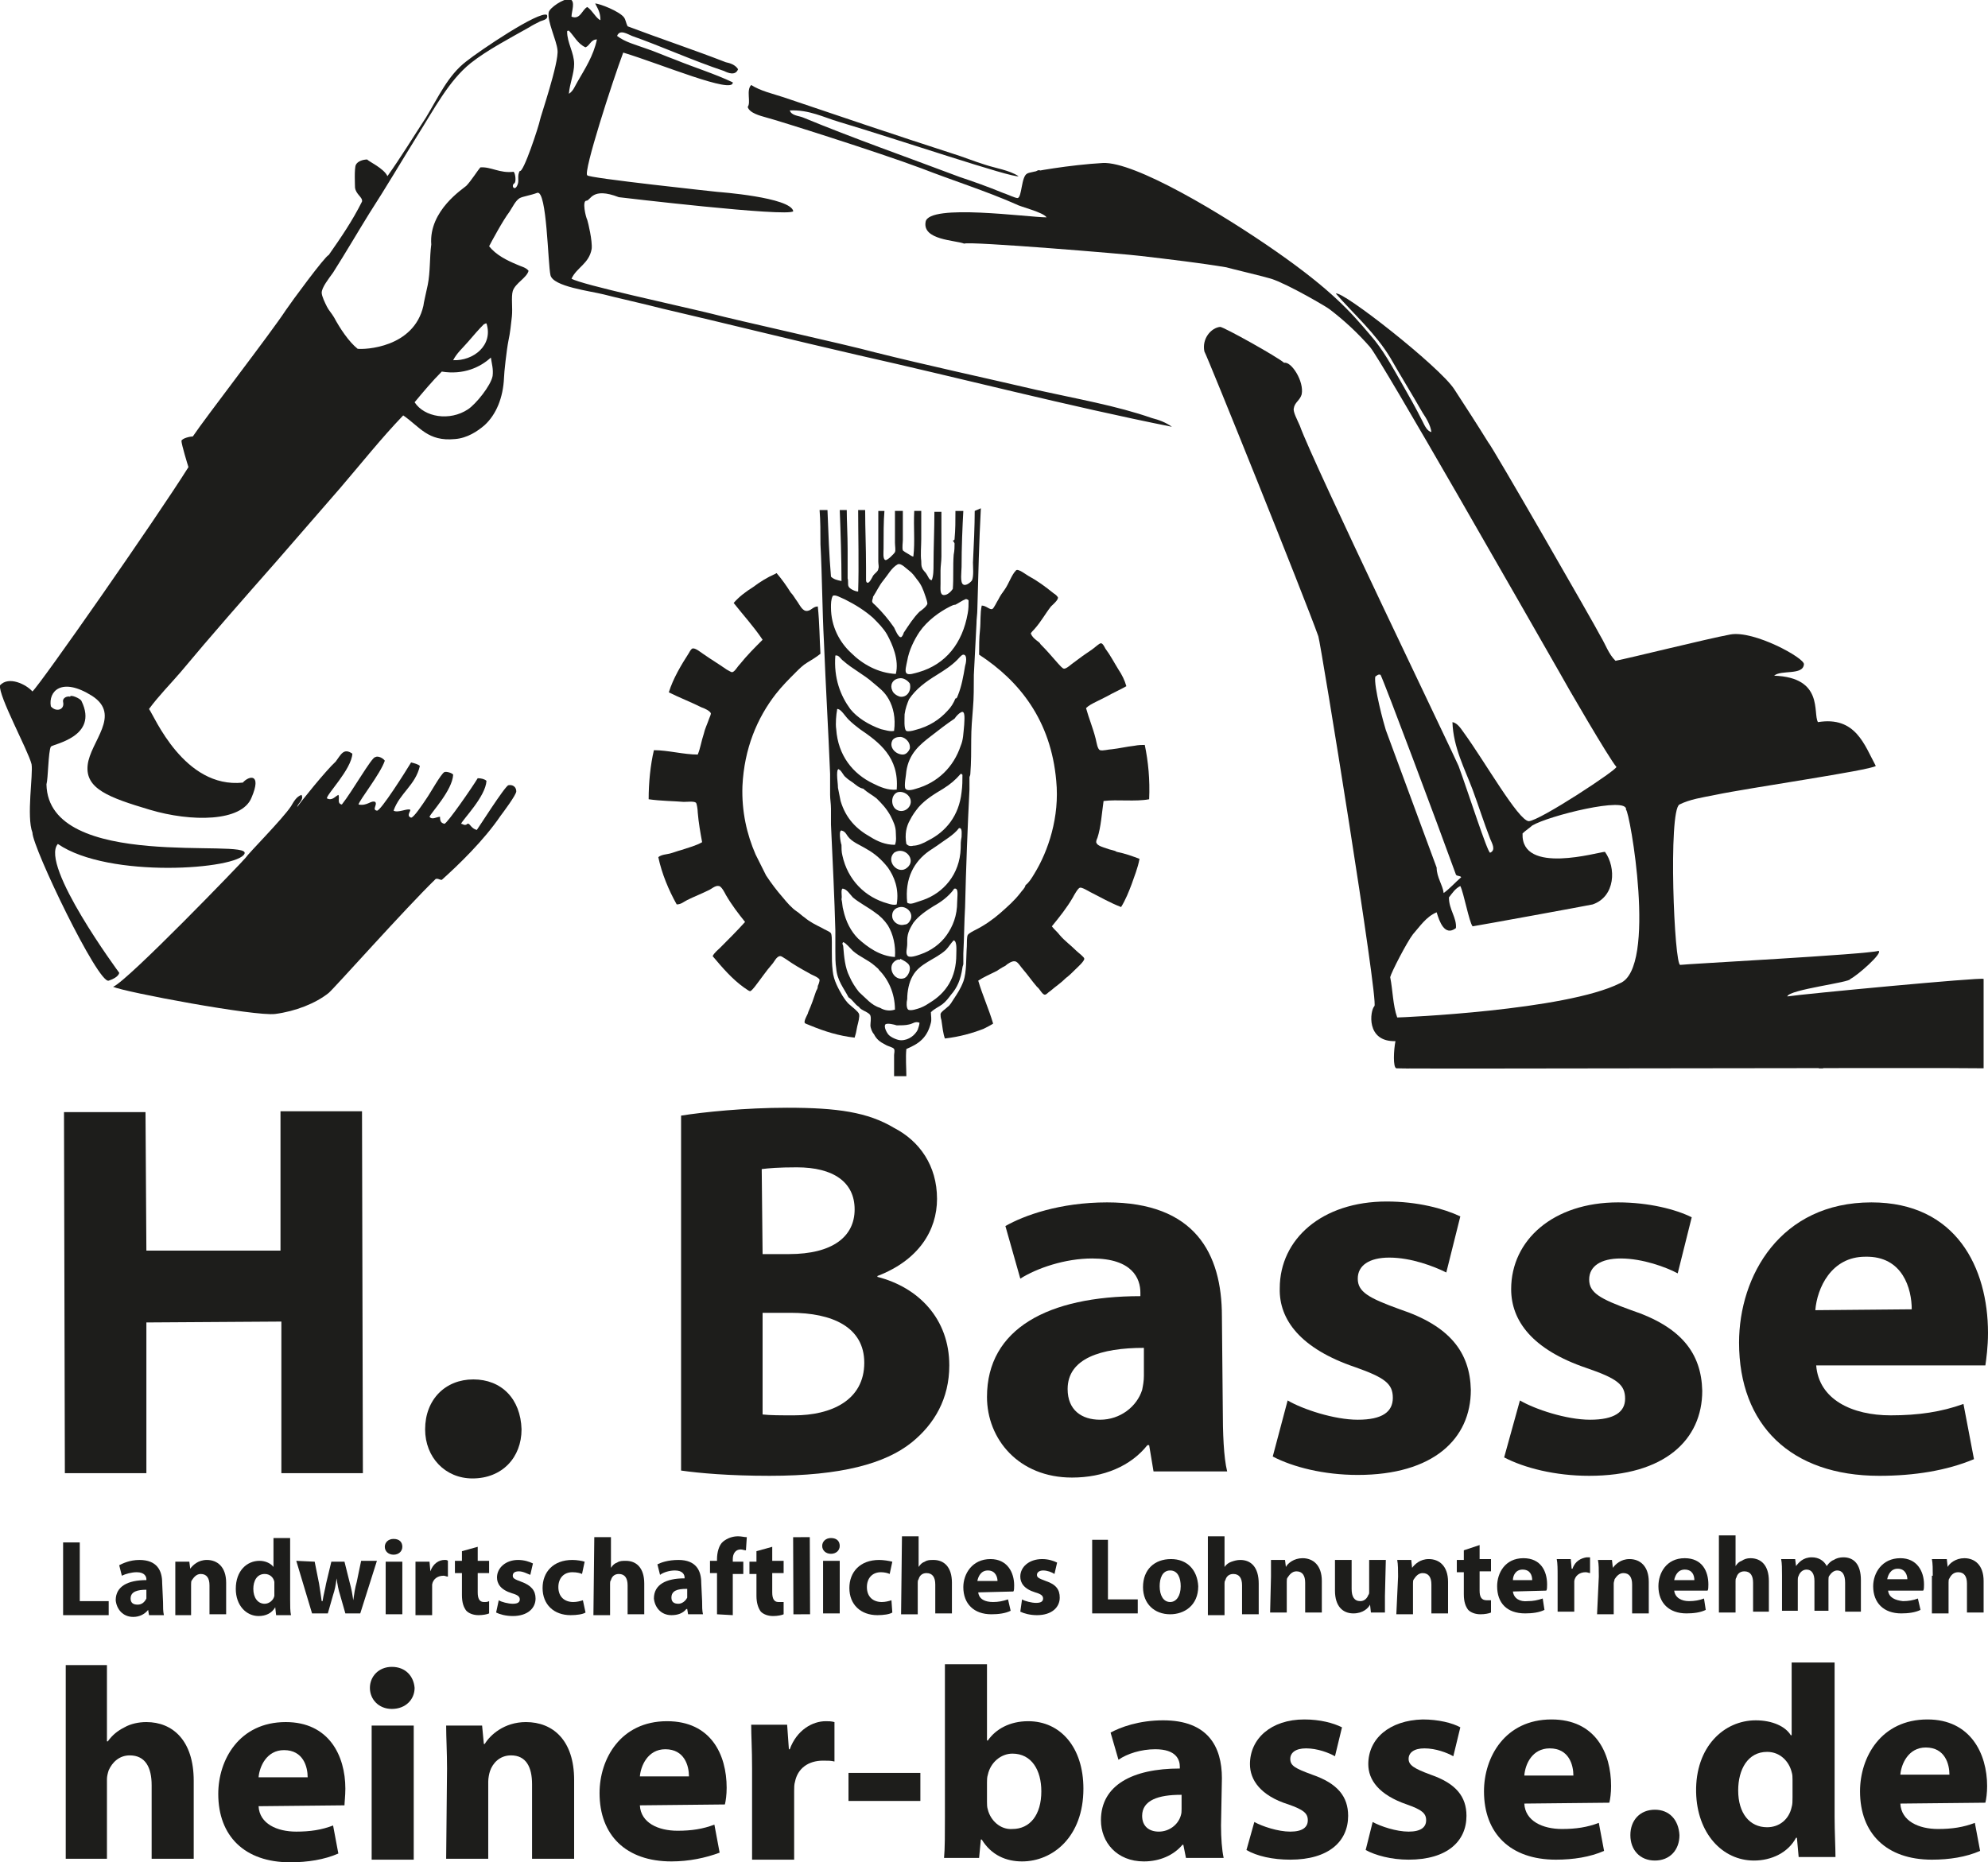 <?xml version="1.0" encoding="utf-8"?>
<!-- Generator: Adobe Illustrator 27.4.1, SVG Export Plug-In . SVG Version: 6.00 Build 0)  -->
<svg version="1.1" id="Ebene_1" xmlns="http://www.w3.org/2000/svg" xmlns:xlink="http://www.w3.org/1999/xlink" x="0px" y="0px"
	 viewBox="0 0 226.8 212.5" style="enable-background:new 0 0 226.8 212.5;" xml:space="preserve">
<style type="text/css">
	.st0{fill-rule:evenodd;clip-rule:evenodd;fill:#1D1D1B;}
	.st1{fill:#1D1D1B;}
</style>
<g>
	<path class="st0" d="M66.2,2.2c0,0.1,0.1,0.2,0.3,0.2C66.5,2.2,66.4,2.2,66.2,2.2"/>
	<path class="st0" d="M118.1,19.9c0.3,0,0.6,0,0.6-0.4C118.5,19.3,118.1,19.5,118.1,19.9"/>
	<rect x="129.4" y="20" class="st0" width="0.2" height="0.2"/>
	<path class="st0" d="M66.2,21.2c0.8,0.2,2.2,0.1,2.8,0.1c-0.2-0.1-0.6-0.2-1-0.3C67.3,20.9,66.4,20.7,66.2,21.2"/>
	<path class="st0" d="M60.1,21c-0.2,0-0.5,0-0.5,0.3C59.9,21.3,60.1,21.3,60.1,21"/>
	<path class="st0" d="M43.2,21.8c-1.1,0.1-1.9,0.7-1.2,1.8C42.6,23.2,42.9,22.5,43.2,21.8"/>
	<path class="st0" d="M73.2,21.9c0.1,0.2,0.3,0.4,0.4,0.6c0.3,0.1,0.2-0.1,0.4-0.1C73.7,22.2,73.6,21.9,73.2,21.9"/>
	<path class="st0" d="M121.7,24.3c-0.3,0-0.4,0.2-0.5,0.3c-0.1,0.4,0.2,0.5,0.6,0.5C122,24.8,121.8,24.7,121.7,24.3"/>
	<path class="st0" d="M133.5,24.8c0.3,0.5,0.9,0.6,1.4,0.9c0.5,0.3,1,0.9,1.6,0.6C135.7,25.6,134.7,25.1,133.5,24.8"/>
	<path class="st0" d="M113.7,26.2c0.7,0.6,1.6,0.2,2.5,0.3c0.3,0,0.7,0.2,1,0.3c1.1,0.2,2.4,0.2,3.6,0.3c1.7,0.2,3.1,0.4,5,0.4
		c-3.4-0.8-6.8-1.7-11-1.7c-0.4-0.1,0.1,0.2-0.2,0.3C114.4,26.1,113.9,26,113.7,26.2"/>
	<path class="st0" d="M138.5,26.7c-0.1-0.2-0.2,0-0.3,0C138.3,26.9,138.4,26.7,138.5,26.7"/>
	<path class="st0" d="M54.1,31.1c0.7-0.2,0.9-0.8,1.2-1.4C54.6,29.5,54.2,30.3,54.1,31.1"/>
	<path class="st0" d="M49.2,36.2C49,36.3,49,36.6,49,37C49.2,36.9,49.3,36.6,49.2,36.2"/>
	<path class="st0" d="M35.1,42c-0.3,0.1-0.4,0.4-0.5,0.7C35,42.7,35.1,42.5,35.1,42"/>
	<path class="st0" d="M33.8,44.1c-0.3,0-0.3,0.2-0.3,0.5C33.7,44.5,33.8,44.4,33.8,44.1"/>
	<path class="st0" d="M143.8,45.3c-0.2,0-0.2,0.1-0.2,0.2c0.7,1.9,1.3,3.9,2,5.9c0.2,0.7,0.3,1.4,0.5,2.1c0.2,0.8,0.7,1.6,1,2.4
		c0.1,0.4,0.3,0.8,0.5,1.2c0.1,0.3,0.2,1,0.6,1c0.1-1.1-0.5-2.2-0.8-3.3c-0.4-1-0.8-2.1-1.1-3.1C145.4,49.5,144.7,47.3,143.8,45.3"
		/>
	<path class="st0" d="M55.3,46.1c-1.4,1.1-2.6,2.4-5.2,2.3c0.3,0.4,0.9,0.4,1.3,0.4C53.1,48.8,54.8,47.4,55.3,46.1"/>
	<path class="st0" d="M163.9,48.2c-0.2,0.1-0.1,0.7,0,0.8c0.3-0.1,0.5-0.2,0.7-0.4C164.5,48.3,164,48.5,163.9,48.2"/>
	<path class="st0" d="M164.4,51.5c0.1,0.6,0.4,1.2,0.8,1.9c0.9,1.7,2,3.5,3,5.3c1.3,2.4,2.6,4.8,3.9,7.2c2,3.5,4.1,7,6,10.6
		c0.3,0.6,0.7,1.1,1,1.8c0.3,0.5,0.4,1.3,1.1,1.6c-0.3-1.4-1.2-2.5-1.9-3.7c-1.3-2.3-2.7-4.7-3.9-7.1c-0.6-1.2-1.4-2.3-2-3.5
		C170,60.6,167.2,56.1,164.4,51.5"/>
	<path class="st0" d="M170,52.1c-0.1,0-0.2,0.1-0.3,0.1c0.4,1.1,1,2.2,1.5,3.2c3.4,6.4,7.1,12.8,10.8,19.1c0.2,0.4,0.4,1.3,1.2,1
		c0-1-0.8-1.8-1.3-2.7c-0.5-0.8-0.8-1.9-1.4-2.7c-0.2-0.3-0.6-0.5-0.8-0.8c-0.3-0.5-0.3-1-0.6-1.6c-0.1-0.3-0.5-0.6-0.7-0.9
		C175.7,62,172.7,56.9,170,52.1"/>
	<path class="st0" d="M24.6,62.1c-0.1,0.1-0.2,0.2-0.1,0.4C24.6,62.4,24.6,62.2,24.6,62.1"/>
	<path class="st0" d="M174.7,68.1c-0.2,0-0.1,0.4,0.1,0.3L174.7,68.1C174.7,68.2,174.7,68.1,174.7,68.1"/>
	<path class="st0" d="M18.2,69.1c0.1,0.3,0.1,0.7,0.6,0.6C19,69.4,18.6,69.1,18.2,69.1"/>
	<path class="st0" d="M19.4,70.9c-0.2,0-0.2,0.2-0.4,0.3C19.1,71.4,19.4,71.1,19.4,70.9"/>
	<path class="st0" d="M1.3,78.2c-0.6,0-0.9,0.9-0.5,1.3C1.4,79.6,1.5,78.8,1.3,78.2"/>
	<path class="st0" d="M181.2,79c-0.2,0.1,0,0.6-0.1,0.8c0.3,0,0.4-0.2,0.6-0.4C181.6,79.2,181.3,79.2,181.2,79"/>
	<path class="st0" d="M14.4,82.7c-0.2,0-0.2,0.1-0.3,0.1c0.1,0.9-0.5,0.9-0.6,1.6C14.6,84.7,14.8,83.3,14.4,82.7"/>
	<path class="st0" d="M33.9,92.1c0.1-0.5,0.8-0.8,0.5-1.4c-0.6,0.2-0.9,0.8-1.2,1.3c-1,1.5-4.8,5.3-5.2,5.9
		c-0.3,0.4-13.5,14.1-15.1,14.7c1.3,0.6,16.2,3.4,18.5,3.1c2.3-0.3,4.6-1.2,6.1-2.4c0.7-0.6,8.7-9.6,12.2-13
		c0.3-0.1,0.4,0.1,0.7,0.1c1.9-1.7,4.8-4.5,6.7-7.3c0.3-0.4,1.8-2.4,1.8-2.8c0-0.5-0.4-0.8-0.9-0.7c-0.4,0.1-3.5,5-3.6,5.1
		c-0.8-0.2-0.8-1-1.2-0.6c-0.3,0.1-0.4-0.1-0.6-0.1c0.2-0.5,2.8-3.1,2.9-4.9c-0.2-0.2-0.6-0.3-1-0.3c-0.6,1-3.5,5.2-3.8,5.2
		c-0.4-0.1-0.5-0.3-0.5-0.8c-0.4,0-0.9,0.4-1.2,0c0.2-0.5,2.6-3,2.7-4.8c-0.1-0.2-0.8-0.4-1-0.3c-0.4,0.2-1.6,2.4-2.1,3.1
		c-0.4,0.6-1.4,2.1-1.7,2.1c-0.6-0.2,0-0.8-0.1-0.9c-0.3-0.2-1.4,0.4-1.9,0.1c0.7-2,2.5-2.9,3-5.1c-0.2-0.2-0.6-0.3-1-0.4
		c-0.6,1-3.5,5.6-3.9,5.5c-0.6-0.1,0.1-0.7-0.2-1c-0.5-0.2-0.9,0.5-1.9,0.3c0.1-0.5,2.5-3.5,3-5c-0.2-0.3-0.8-0.6-1.1-0.4
		c-0.4,0-2.6,3.9-3.8,5.4c-0.6-0.1-0.2-0.8-0.4-1.1c-0.4,0.2-0.7,0.7-1.3,0.4c-0.1-0.4,2.8-3.3,2.9-5.1c-1-0.7-1.3,0.1-1.9,0.9
		C37.2,87.9,34.3,91.5,33.9,92.1"/>
	<path class="st0" d="M188.7,85.9c-0.3-0.2-0.8,0.2-1.1,0.4C188,86.5,188.5,86.1,188.7,85.9"/>
	<path class="st0" d="M4.1,86.9c0,0.5,0.5,0.7,0.9,0.8c0.1-0.3,0.4-0.7,0.2-0.9C5,86.6,4.3,86.7,4.1,86.9"/>
	<path class="st0" d="M191.8,89.2C191.5,89.5,192.1,89.5,191.8,89.2"/>
	<path class="st0" d="M186.6,91.1c-0.2,0.1-0.3,0.2-0.6,0.2c0,0.2,0,0.5,0.2,0.6C186.5,91.8,186.6,91.5,186.6,91.1"/>
	<path class="st0" d="M190.2,91.7c-0.7-0.2-1.7,0.1-2.3,0.3C188.5,92.9,189.8,92.2,190.2,91.7"/>
	<path class="st0" d="M168.2,98.7c-0.5,0.2-0.9,0.5-1.1,1C167.5,99.5,168,99.2,168.2,98.7"/>
	<path class="st0" d="M179.3,102.3c-0.1,0.3,0.2,0.3,0.5,0.3C179.6,102.4,179.6,102.3,179.3,102.3"/>
	<path class="st0" d="M212.9,109.4c0-0.2-0.3,0-0.4,0C212.6,109.6,212.9,109.4,212.9,109.4"/>
	<path class="st0" d="M158.2,113.7c-0.8,0.5-0.6,2.4-0.3,3.3c0.3-0.3,0.1-0.7,0.1-1.1C158.1,115.1,158.4,114.5,158.2,113.7"/>
	<path class="st0" d="M191.5,114.9c-0.3,0-0.5,0-0.5,0.4C191.3,115.3,191.6,115.2,191.5,114.9"/>
	<path class="st0" d="M175.9,117c-0.8-0.2-1.6-0.4-2.3-0.7c-3,0.3-4.7,1.7-7.7,1.9c-0.4,0.2-0.7,0.5-1,0.8c0.1,0.4-0.2,0.5-0.1,0.8
		c-0.2,0.4-0.9,0.3-0.9,0.9c1.3,0.1,2.7,0.4,4.1,0.3c0.5-0.1,0.9-0.2,1.6-0.3c1.3-0.2,2.7-0.6,4-0.8c0.4-0.1,0.9,0,1.3-0.1
		c0.4-0.1,0.7-0.4,1.1-0.5c1-0.2,1.8-0.2,2.5-0.5c0.5-0.2,1.2-0.3,1.5-0.8c0.2,0.1,0.5,0.2,0.8,0.2c0.5-0.3,1.1-0.5,1.8-0.5
		c0.3-0.3,0.8-0.5,1.2-0.8c0.7,0.2,0.8-0.1,1.6,0.1c0.7-0.7,2.3-0.3,3.2-0.6c0-0.2,0-0.6,0.2-0.9c-1.3-1.4-3.9-0.4-5.6-0.2
		c-1.5,0.1-2.9,0.3-3.9,0.7C177.8,115.8,176.7,116.5,175.9,117"/>
	<path class="st0" d="M211.9,121.8l0.5,0c0.1-0.2,0.3-0.3,0.1-0.5c-0.4-0.1-0.4,0.3-0.6,0.4V121.8z"/>
	<path class="st0" d="M160.4,121.9l0.4,0c-0.1-0.2-0.1-0.5-0.4-0.5L160.4,121.9z"/>
	<path class="st0" d="M209.9,121.8h0.2v-0.3c-0.1,0-0.1,0.1-0.2,0.1V121.8z"/>
	<path class="st0" d="M207.5,121.9h0.5c0-0.2-0.4-0.2-0.5-0.1V121.9z"/>
	<path class="st0" d="M40.5,26.1c-0.4,0.5-0.7,1.2-1.1,1.7C39.7,27.6,40.2,26.6,40.5,26.1"/>
	<path class="st0" d="M39.3,28c-0.2-0.2-0.4,0.4-0.6,0.7C39,28.8,39.1,28.2,39.3,28"/>
	<path class="st0" d="M158.7,39.3c-0.1,0.3,0.4,0.9,0.6,1.2C159.5,40.1,158.8,39.7,158.7,39.3"/>
	<path class="st0" d="M46.1,40.6c-0.9,0.2-2,1-3.2,1.1C43.6,43.2,45.5,41.2,46.1,40.6"/>
	<path class="st0" d="M33.7,45.9c-0.1-0.4-0.4,0.2-0.6,0.4c-1.2,1.6-2.4,3.8-3.4,5.5c0.8-0.6,1.4-1.7,2.1-2.7
		C32.5,48.1,33.4,47.1,33.7,45.9"/>
	<path class="st0" d="M159.3,121.9c-0.4-0.1-0.3-2.1-0.1-3.1c-3.4,0.1-2.9-3.5-2.4-4c0.5-0.5-6.1-41.3-6.4-42.2
		c-1.6-4.5-12.6-31.8-13-32.5c-0.3-1.5,0.8-2.7,1.8-2.8c0.4,0,6.5,3.4,7.3,4.1c0.8-0.2,2.3,2.1,2,3.6c-0.2,0.7-0.8,0.9-0.9,1.6
		c-0.1,0.4,0.4,1.3,0.7,2c1.4,4,17.7,37.8,18.1,38.8c1.1,3,3.3,9.9,3.6,9.9c0.7-0.3,0.2-1.1,0-1.6c-0.7-1.8-1.3-3.7-2-5.6
		c-0.9-2.4-2.2-4.8-2.3-7.7c0.6,0.1,1,0.8,1.3,1.2c2.4,3.3,6.2,10,7.4,10.1c1.2,0,10.3-6,10-6.2c-0.8-0.9-5.8-9.5-6.5-10.8
		c-3.5-6.1-20.3-35.6-21.6-37.1c-1.4-1.6-2.9-3-4.6-4.3c-0.2-0.2-4.8-2.9-6.7-3.5c-0.6-0.2-4.8-1.2-5.1-1.3c-3-0.5-6.4-0.9-9.8-1.3
		c-1.5-0.2-19.6-1.7-20.1-1.4c-1-0.4-4.8-0.4-4.4-2.5c0.4-2.1,11.7-0.5,13.8-0.5c-0.4-0.6-3-1.2-3.5-1.5c-3.4-1.5-7.2-2.7-10.8-4.1
		c-4.8-1.8-16.5-5.5-17.7-5.8c-0.7-0.2-1.9-0.5-2.1-1.2c0.4-0.5-0.2-1.9,0.4-2.5c1.1,0.7,2.5,1,3.7,1.4c6.2,2.1,12.7,4.3,19.2,6.4
		c1.3,0.4,2.5,0.9,3.8,1.3c1.2,0.4,2.7,0.6,3.8,1.3c-0.5,0.3-14.1-4.3-20.5-6.2c-1.7-0.5-3.4-1.4-5.6-1.3c0.2,0.6,1,0.6,1.5,0.8
		c5.8,2.4,11.8,4.5,17.9,6.8c1.5,0.5,3.2,1.1,4.9,1.8c0.6,0.2,1.4,0.6,1.7,0.6c0.5-0.1,0.4-2.5,1.1-2.8c0.2-0.2,5-1,8.6-1.2
		c3.6-0.2,13.5,5.7,19.8,10.1s8.5,6.9,10.7,9.5c1.5,1.7,2.5,3.6,3.6,5.5c0.8,1.4,1.6,2.8,2.4,4.4c0.2,0.4,0.5,1.1,1,1.2
		c-0.1-0.8-0.6-1.6-1-2.2c-1.2-2.1-2.5-4.2-3.7-6.3c-1.7-2.8-4.1-4.9-6.2-7.3c0.7-0.4,11.8,8.3,13.5,10.9c1.3,2,2.6,4,3.9,6.1
		c0.3,0.2,12.2,20.9,12.8,22.1c0.6,1,0.9,2,1.7,2.8c1.6-0.3,10.4-2.5,13.1-3c2.7-0.5,8.5,2.7,8.4,3.4c-0.1,1.3-2.6,0.6-3.4,1.3
		c5.7,0.2,4.4,4.3,5,5.3c4.3-0.7,5.3,2.6,6.6,5c-0.6,0.5-14.5,2.5-18.3,3.3c-1.5,0.3-2.9,0.5-4.1,1.1c-1.3,0.7-0.6,18.5,0.1,18.3
		c0.6-0.1,21.4-1.2,22.6-1.6c0.6,0.2-2.5,2.9-3.2,3.2c0.1,0.4-7,1.2-7.2,2c2-0.3,22.1-2.2,22.4-2l0,10.2
		C221.7,121.8,159.7,122,159.3,121.9 M163.9,99c0,1.1,0.7,2,0.8,2.9c0.7-0.5,1.3-1.2,2-1.8c-0.1-0.2-0.5-0.1-0.6-0.3
		C164,94,158,78,157.5,77c-0.3-0.1-0.4,0.1-0.6,0.2c-0.2,1.1,1,5.5,1.2,6.1 M174.8,94.2c-0.2,0.2-0.8,0.6-1.1,0.9
		c-0.2,4.8,8.7,2.1,9.4,2.1c1.3,1.8,1.2,5.1-1.4,6c-0.4,0.1-13,2.4-13.7,2.5c-0.4-0.5-1-3.8-1.4-4.6c-0.6,0.3-0.9,0.8-1.3,1.3
		c0,1.4,0.9,2.3,0.8,3.5c-1.3,1-1.9-0.8-2.2-1.8c-1.2,0.5-1.9,1.6-2.7,2.5c-0.7,0.9-2.5,4.4-2.6,4.9c0.3,1.5,0.3,3.2,0.8,4.6
		c0.5,0,19.2-0.8,25.4-3.9c4.3-1.7,1.1-19.8,0.7-19.8C185.8,90.8,176.6,93.1,174.8,94.2"/>
	<path class="st0" d="M3.7,95c0,1.7,7.5,17.3,8.7,16.9c1.2-0.4,1.2-0.9,1.2-0.9s-9.1-12.3-7-14.7c5.8,4,20.6,2.9,21.3,1.1
		c0.7-1.8-22.4,2.1-22.6-7.9c0.2-0.7,0.2-3.7,0.5-4.3c0.2-0.3,5.5-1.1,3.5-5.2c-0.1-0.3-1.3-0.8-1.3-0.5c-0.3-0.1-0.9,0.1-0.8,0.6
		c0.2,0.9-0.8,1.2-1.4,0.5c-0.3-1.7,1.2-3.4,4.7-1.2c3.4,2.2-0.2,5.2-0.5,7.9c-0.3,2.7,2.4,3.7,7.1,5.1c4.7,1.4,10.5,1.4,11.6-1.4
		c1.2-2.8-0.3-2.5-1-1.7c-6.7,0.7-10.1-7.6-10.7-8.4c1.1-1.5,2.4-2.8,3.6-4.2c3.5-4.2,7.2-8.4,10.9-12.6c1.2-1.4,6.1-7,7.3-8.4
		c2.4-2.8,4.7-5.7,7.2-8.3c1.9,1.3,2.8,3,5.9,2.7c1.4-0.1,2.6-0.9,3.4-1.6c1.3-1.2,2.1-3.1,2.2-5.4c0-0.5,0.3-3.2,0.5-4.2
		c0.2-0.9,0.3-1.9,0.4-2.8c0.1-1-0.1-2.2,0.1-2.9c0.3-0.9,1.6-1.5,1.8-2.3c-0.3-0.4-0.9-0.5-1.3-0.7c-1.2-0.5-2.4-1.1-3.2-2.1
		c0.2-0.4,1.6-3,2.3-3.9c0.4-0.6,0.7-1.3,1.2-1.6c0.4-0.2,1.2-0.3,2-0.6c1.1-0.3,1.2,8.1,1.5,9.4c0.3,1.3,4.5,1.8,6.1,2.2
		c0.7,0.2,5.1,1.2,6.6,1.6c7.3,1.7,14.9,3.6,22.3,5.3c12,2.7,23.9,5.8,35.9,8.2c-0.7-0.5-1.5-0.8-2.3-1c-4-1.4-8.6-2.2-13.1-3.2
		c-6-1.4-12.5-2.8-18.5-4.3c-3.3-0.9-16-3.7-18.6-4.4c-4.1-1-14.8-3.3-16-4c0.6-1.3,2-1.7,2.3-3.4c0.1-0.9-0.4-3-0.5-3.3
		c-0.2-0.4-0.6-2.2-0.1-2.2c0.5,0,0.6-1.6,3.7-0.4c0,0,19.3,2.3,19.9,1.6c-0.3-1.6-8.6-2.2-8.6-2.2S66.9,20.3,67,20
		C66.5,19.7,69.9,9.2,71.1,6c4.3,1.3,12.6,4.8,12.5,3.4c-2.1-1-4.4-1.7-6.6-2.6c-1.1-0.4-2.2-0.9-3.4-1.3c-1.1-0.4-2.3-0.7-3.2-1.4
		c0.3-0.8,1.2-0.2,1.7,0c3.4,1.2,6.9,2.8,10.5,4c0.4,0.2,1.3,0.6,1.6-0.2c-0.3-0.5-0.9-0.7-1.4-0.8C79.2,5.7,75.3,4.4,71.6,3
		c-0.2-0.4-0.2-0.7-0.4-1c-0.5-0.7-2.8-1.6-3.3-1.6c0.3,0.6,0.6,1,0.6,1.9c-0.5-0.2-0.9-1.1-1.5-1.5c-0.6,0.3-0.8,1.5-1.8,1.1
		c0-0.6,0.5-1.8-0.2-2c-0.7-0.1-2.3,1-2.4,1.5c-0.2,1,0.9,3.2,1,4.3c0.2,1.4-2,7.8-2,8c-0.1,0.6-1.9,6.1-2.3,5.8
		c-0.3,0.5-0.1,1-0.2,1.4c-0.3,1.1-0.9,0.3-0.4,0c0.2-0.2,0.1-1.1-0.1-1.3c-1.6,0.2-2.6-0.6-3.8-0.5c-0.2,0.2-1.1,1.6-1.6,2.1
		c-0.3,0.3-4.3,2.8-4,6.7c-0.2,1.5-0.1,3.1-0.4,4.6c-0.1,0.5-0.5,2.2-0.5,2.4c-1.1,4.8-6.7,5-7.5,4.9c-1-0.8-2-2.3-2.7-3.6
		c-0.3-0.5-0.6-0.8-0.8-1.2c-0.2-0.4-0.6-1.2-0.6-1.6c0-0.6,0.8-1.6,1.3-2.3c1.4-2.2,2.8-4.6,4.1-6.7c2-3.1,3.7-6,5.5-8.9
		c1.9-3,3.6-6.3,6.1-8.3c1.9-1.5,4.4-2.8,6.7-4.1c0.3-0.2,0.7-0.4,1.1-0.6c0.3-0.2,1.1-0.2,0.9-0.8c-0.9-0.5-7.7,4.1-9.2,5.3
		c-2.1,1.6-3.2,4.1-4.6,6.4c-1.5,2.3-2.9,4.6-4.4,6.7c-0.4-0.9-2.2-1.7-2.3-1.9c-0.5,0-1.1,0.2-1.3,0.6c-0.2,0.4-0.1,2.4-0.1,2.6
		c0.1,0.8,0.9,1.1,0.8,1.6c-1.1,2.2-2.4,4.1-3.8,6.1c-0.4,0.1-4.3,5.4-4.9,6.3C30.9,38,23.4,47.7,22,49.8c-0.3,0-1.2,0.2-1.3,0.5
		c0,0.4,0.7,2.7,0.8,3C17.8,59.2,4.6,78.1,3.7,78.9C3,78.1,1,77.1,0,78.2c-0.2,1.2,3.2,7.4,3.6,9C3.8,88.3,3,93.2,3.7,95 M65.5,7.3
		c0-1.3-0.8-2.4-0.8-3.7c0-0.1,0.1-0.1,0.2-0.1c0.6,0.6,1,1.5,1.9,1.9c0.5-0.2,0.6-0.9,1.3-0.9c-0.4,1.9-1.4,3.4-2.2,4.8
		c-0.3,0.5-0.5,1.1-1,1.4C65,9.5,65.5,8.4,65.5,7.3 M51.7,41.1c0.4-0.8,1.1-1.4,1.7-2.1c0.6-0.7,1.2-1.4,1.8-2
		c0.1,0,0.1-0.1,0.3-0.1C56.3,39.4,54,41.2,51.7,41.1 M47.3,45.9c1-1.2,2-2.4,3.1-3.5c2.5,0.4,4.4-0.5,5.6-1.6
		c0.1,0.7,0.3,1.3,0.2,2.1c-0.2,1.1-1.9,3.2-2.8,3.8C51.3,48.1,48.4,47.6,47.3,45.9"/>
	<path class="st0" d="M111.2,58.3c0,1.6-0.1,3.9-0.2,5.9c0,0.5,0.1,1.5-0.1,2c-0.1,0.2-0.7,0.7-1,0.5c-0.4-0.2-0.2-1.5-0.2-2
		c0-2.3,0.1-4.6,0.2-6.4l-0.9,0c0,1.2,0,2.1-0.1,3.2c0,0.2-0.1,0.1-0.2,0.2c0.1,0.1,0.1,0.1,0.2,0.3c0,0.4,0,0.8-0.1,1.3
		c-0.1,1.3,0,2.7-0.1,3.9c-0.2,0.3-0.6,0.7-1,0.7c-0.5,0-0.4-0.7-0.4-1.3c0-0.6,0-0.9,0-1.5c0-0.5,0.1-1,0.1-1.6c0-1.7,0-3.6,0-5.1
		l-0.8,0c0,2-0.1,4.2-0.1,6c0,0.6,0,1.3-0.2,1.8c-0.3,0-0.4-0.4-0.6-0.7c-0.1-0.2-0.4-0.4-0.5-0.7c-0.1-0.2-0.1-0.5-0.1-0.8
		c-0.1-0.7,0-1.7,0-2.5c0-1.2,0-2.5,0-3.2l-0.8,0c-0.1,1.9,0.1,3.5-0.1,5.2c-0.2,0-0.4-0.2-0.6-0.3c-0.2-0.1-0.5-0.3-0.6-0.4
		c-0.1-0.3,0-0.9,0-1.2c0-1,0-2.4,0-3.3l-0.9,0c0,0.7,0,2.4,0,3.6c0,0.4,0.1,0.9,0,1.1c-0.1,0.2-0.9,1-1.1,0.9
		c-0.3-0.1-0.2-0.9-0.2-1.3c0-1.5,0-3.2,0.1-4.3h-0.7c0,1.8,0,3.9,0,5.8c0,0.3,0.1,0.6,0,0.8c0,0.3-0.4,0.5-0.6,0.8
		c-0.1,0.2-0.4,0.8-0.6,0.8c-0.2,0-0.2-0.3-0.2-0.3c0-0.2,0-0.2,0-0.4c0-0.3,0-0.6,0-1c0-2.5-0.1-4.4-0.1-6.6h-0.8
		c0,2.6,0.1,6.4,0,9.3c-0.3,0-1-0.3-1.1-0.6c-0.1-0.2,0-0.6-0.1-0.9c0-1.2,0-2.5,0-3.3c0-1.7-0.1-3.2-0.1-4.5l-0.8,0
		c0.1,2.6,0.2,5.6,0.2,8.1c-0.5-0.1-0.9-0.2-1.2-0.5c-0.2-2.3-0.3-5-0.4-7.6h-0.9c0.1,1.2,0.1,2.6,0.1,3.9c0.2,3.7,0.2,7.5,0.4,11.2
		c0.2,5,0.5,10.1,0.7,15c0,0.8,0,1.6,0,2.4c0,0.5,0.1,1,0.1,1.6c0,0.6,0,1.2,0,1.8c0.2,4.2,0.4,8.4,0.5,12.1c0,0.7,0,1.5,0,2.3
		c0,0.7,0,1.4,0.1,2c0.1,1.4,0.9,2.3,1.4,3.3c0.5,0.3,0.7,0.8,1.2,1.1c0.2,0.4,1.2,0.6,1.3,1c0.1,0.3,0,0.8,0,1.1
		c0,0.3,0.2,0.8,0.4,1c0.3,0.6,0.7,0.9,1.3,1.2c0.3,0.2,0.9,0.3,1,0.5c0.1,0.2,0,0.5,0,0.7c0,0.8,0,1.7,0,2.4h1.4
		c0-0.9-0.1-2.1,0-3.1c0.7-0.3,1.3-0.6,1.8-1.1c0.5-0.5,0.8-1.1,1-1.9c0.1-0.4,0-0.8,0-1.2c0.4-0.4,0.9-0.6,1.3-0.9
		c0.4-0.3,0.7-0.7,1-1.1c0.7-0.8,1.1-1.7,1.3-3.1c0-0.1,0.1-0.3,0.1-0.4c0-0.3,0-0.8,0-1.2c0.1-1.9,0.1-3.6,0.2-5.3
		c0.1-4.3,0.3-9.5,0.5-13.4c0-0.5,0-0.9,0-1.4c0-0.1,0.1-0.2,0.1-0.4c0.1-1.3,0.1-2.7,0.1-3.9c0-1.2,0.1-2.4,0.2-3.6
		c0.1-1.1,0.1-2.5,0.1-3.8c0.1-2,0.2-3.9,0.3-5.8c0-0.6,0.1-1.1,0.1-1.7c0.1-3.8,0.2-7.7,0.4-11.5L111.2,58.3z M99.6,68.1
		c0.4-0.6,0.7-1.3,1.2-1.9c0.5-0.6,0.9-1.4,1.6-1.8c0.4-0.2,1,0.5,1.3,0.7c0.4,0.3,0.6,0.6,0.9,1c0.5,0.6,0.7,1.1,1,2
		c0.1,0.3,0.2,0.6,0.2,0.8c-0.1,0.3-0.6,0.7-0.9,0.9c-0.7,0.7-1.2,1.5-1.8,2.4c0,0.1-0.2,0.5-0.3,0.5c-0.3,0.1-0.7-0.9-0.8-1.1
		c-0.7-1-1.3-1.7-2.1-2.5c-0.2-0.2-0.4-0.3-0.4-0.5C99.5,68.4,99.6,68.3,99.6,68.1 M101.8,104.7c-0.1-0.6,0.2-1.1,0.9-1.2
		c0.7-0.1,1.5,0.6,1.2,1.4c-0.1,0.2-0.3,0.6-0.7,0.6C102.5,105.7,101.9,105.2,101.8,104.7 M103.7,110.1c0.3,0.5-0.1,1.3-0.5,1.5
		c-1,0.4-1.8-0.8-1.4-1.6c0.1-0.2,0.5-0.6,0.9-0.5l0-0.1c0,0,0,0,0,0C103.1,109.6,103.5,109.8,103.7,110.1 M102,97.3
		c1.2-0.8,2.6,0.8,1.5,1.7C102.5,99.9,101,98.3,102,97.3 M102.3,92.4c-0.7-0.4-0.7-1.7,0.1-2c0.7-0.2,1.6,0.4,1.5,1.2
		C103.8,92.3,103,92.8,102.3,92.4 M101.8,84.5c0.1-0.2,0.4-0.4,0.8-0.4c0.5-0.1,1.3,0.5,1.2,1.3c-0.1,0.3-0.4,0.7-0.8,0.7
		C102.2,86.1,101.4,85.3,101.8,84.5 M102.7,79.5c-0.4-0.1-0.8-0.4-0.9-0.7c-0.3-0.6,0-1.3,0.8-1.4c0.5-0.1,1,0.3,1.2,0.6
		C104,78.8,103.5,79.6,102.7,79.5 M94.8,69.3c0-0.4,0-0.9,0.2-1.3c0.3-0.2,0.9,0.2,1.4,0.4c1.2,0.6,2.3,1.3,3.2,2.1
		c0.6,0.6,1.2,1.2,1.6,1.9c0.6,1.1,1.4,2.9,1,4.5c-2-0.1-3.8-1.1-5.1-2.4C95.8,73.3,94.8,71.5,94.8,69.3 M95.3,74.8
		C95.4,74.7,95.4,74.7,95.3,74.8c0.4-0.1,0.6,0.4,0.9,0.6c1,0.9,2.4,1.6,3.4,2.5c0.7,0.6,1.3,1,1.8,1.9c0.5,0.9,0.8,2.1,0.6,3.6
		c-0.5,0.1-1-0.1-1.5-0.2c-1.4-0.5-2.7-1.3-3.5-2.3C95.9,79.4,95.1,77.4,95.3,74.8 M95.4,83.2c-0.1-0.6,0-1.7,0.1-2.2
		c0-0.1,0-0.1,0.1-0.1c0.4,0.1,0.8,0.8,1.2,1.2c0.4,0.4,0.9,0.8,1.3,1.1c2.2,1.5,4.5,3.2,4.2,6.9c-1,0.1-1.9-0.3-2.7-0.7
		C97.3,88.3,95.6,86.2,95.4,83.2 M95.5,88.4c0-0.1,0-0.5,0.1-0.6c0,0,0.1-0.1,0.1,0c0.3,0.1,0.5,0.7,0.8,0.9
		c0.2,0.2,0.5,0.4,0.8,0.6c0.4,0.3,0.7,0.6,1.2,0.7c0.4,0.4,1,0.7,1.5,1.1c0.6,0.6,1.1,1.1,1.6,2c0.3,0.6,0.6,1.2,0.6,1.9
		c0,0.4,0.1,0.9-0.1,1.4c-1.1,0-2-0.4-2.8-0.9c-1.6-0.9-2.8-2.1-3.4-4.1c-0.1-0.5-0.2-1-0.3-1.5C95.6,89.5,95.5,88.9,95.5,88.4
		 M96.1,94.8c0.3,0.1,0.4,0.3,0.6,0.6c0.5,0.7,1.4,1,2.2,1.5c0.9,0.5,1.7,1.2,2.4,2.1c0.7,1,1.3,2.4,1,4.2c-0.3,0.1-0.7,0-1-0.1
		c-2.6-0.7-4.6-2.7-5.2-5.5c-0.1-0.4-0.1-0.8-0.1-1.2C95.9,96.2,95.6,94.5,96.1,94.8 M96.1,101.4C96.1,101.4,96.1,101.3,96.1,101.4
		c0.5,0,0.9,0.7,1.2,1c0.7,0.6,1.7,1.1,2.5,1.7c0.6,0.4,1.1,0.9,1.5,1.5c0.6,1,0.9,2.3,0.8,3.6c-1.7-0.1-3.1-1.1-4.2-2.1
		c-0.8-0.8-1.4-1.9-1.7-3.3c-0.1-0.3-0.1-0.8-0.2-1.2C96.1,102.3,95.9,101.6,96.1,101.4 M98,113.2c-0.4-0.5-0.8-1.1-1.1-1.8
		c-0.5-1-0.6-2.2-0.7-3.4c0-0.2-0.2-0.3,0-0.5c0.3,0.1,0.8,0.7,1.1,1c0.8,0.7,1.7,1,2.5,1.7c0.2,0.2,0.4,0.3,0.5,0.5
		c1,1,1.8,2.6,1.8,4.5c-0.6,0.2-1.2,0.1-1.7-0.2C99.4,114.7,98.8,113.9,98,113.2 M104.7,117.5c-0.3,0.6-1,1.2-1.9,1.2
		c-0.4,0-1.1-0.3-1.4-0.6c-0.2-0.2-0.6-0.9-0.4-1.2c0.2-0.2,1,0,1.3,0.1c0.5,0,1,0,1.4-0.1c0.5-0.1,0.7-0.4,1.2-0.2
		C104.9,116.9,104.8,117.2,104.7,117.5 M109.1,108.9c0,2.7-1.2,4.4-3,5.5c-0.3,0.2-0.6,0.4-1.1,0.6c-0.3,0.1-1.1,0.4-1.4,0.2
		c-0.2-0.2-0.2-0.8-0.1-1.2c0-0.9,0.2-1.9,0.6-2.6c0.8-1.5,2.6-1.9,3.8-3c0.3-0.3,0.6-0.8,0.9-1.1
		C109.2,107.4,109.1,108.4,109.1,108.9 M109.2,102.9c0,1.6-0.5,2.8-1.2,3.8c-0.7,1-1.8,1.8-3,2.2c-0.3,0.1-1.3,0.5-1.5,0.1
		c-0.2-0.3,0-0.8,0-1.3c0-0.1,0-0.3,0-0.4c0-0.9,0.4-1.5,0.7-2c0.6-0.8,1.5-1.4,2.3-1.9c0.9-0.5,1.7-1.1,2.3-1.9c0,0,0-0.1,0.1-0.1
		C109.4,101.3,109.2,102.3,109.2,102.9 M109.6,96.8c-0.1,3-2,5.1-4.3,5.9c-0.3,0.1-0.6,0.2-0.9,0.3c-0.3,0.1-0.6,0.2-0.9,0
		c-0.3-2.8,0.8-4.7,2.5-5.9c0.3-0.2,0.6-0.4,0.9-0.6c0.8-0.6,1.9-1.2,2.5-2c0.4-0.1,0.3,0.6,0.3,1C109.6,96,109.6,96.3,109.6,96.8
		 M109.7,90.4c-0.3,2.7-1.8,4.5-3.8,5.5c-0.5,0.3-1.2,0.6-1.7,0.6c-0.4,0.1-0.6,0-0.8-0.2c-0.2-1.1,0-2,0.4-2.7c0.3-0.6,0.6-1,1-1.5
		c0.8-0.9,1.8-1.5,2.8-2.1c0.8-0.5,1.4-1,2-1.7c0.2,0,0.1,0.1,0.2,0.1C109.8,89,109.8,89.7,109.7,90.4 M110,82.7
		c-0.1,1-0.1,1.7-0.4,2.4c-0.8,2.4-2.6,4.2-5.1,4.9c-0.3,0.1-1,0.3-1.2,0c-0.2-0.3,0.1-1.7,0.1-2c0.3-2,1.5-3,2.8-4
		c0.9-0.7,1.8-1.4,2.7-2c0.2-0.3,0.5-0.6,0.7-0.7C110.2,80.9,110,82.3,110,82.7 M110.1,76c-0.2,1.2-0.4,2.3-0.8,3.3
		c-0.1,0.2-0.1,0.4-0.3,0.4c-0.2,0.5-0.5,1-0.9,1.4c-0.9,1-2.1,1.8-3.7,2.2c-0.3,0.1-0.8,0.2-1,0.1c-0.3-0.2-0.2-1.4-0.2-1.9
		c0.1-0.7,0.3-1.2,0.5-1.7c0.8-1.2,1.9-2,3.2-2.8c0.8-0.5,1.6-1,2.3-1.7c0.2-0.2,0.5-0.6,0.7-0.6C110.4,74.7,110.2,75.7,110.1,76
		 M110.4,70c-0.6,3.4-2.5,5.8-5.6,6.7c-0.4,0.1-1.2,0.4-1.4,0.1c-0.2-0.2,0-0.9,0.1-1.4c0.2-1.2,0.8-2.4,1.4-3.3
		c0.9-1.3,2.3-2.3,3.5-2.9c0.2-0.1,0.4-0.2,0.6-0.2c0.4-0.2,0.8-0.5,1.1-0.6c0.1-0.1,0.3,0,0.4,0.1C110.5,69,110.5,69.5,110.4,70"/>
	<path class="st0" d="M118.7,73.5c0.7,0.7,1.3,1.4,2,2.2c0.2,0.2,0.5,0.6,0.7,0.6c0.3,0,0.8-0.5,1.1-0.7c0.8-0.6,1.2-0.9,2.1-1.5
		c0.3-0.2,0.8-0.7,1-0.7c0.2,0,0.4,0.4,0.5,0.6c0.6,0.8,1,1.6,1.5,2.4c0.4,0.6,0.7,1.2,0.9,1.9c-0.7,0.4-1.6,0.8-2.3,1.2
		c-0.4,0.2-0.8,0.4-1.2,0.6c-0.4,0.2-0.8,0.4-1.1,0.7c0.3,1.1,0.8,2.3,1.1,3.5c0.1,0.4,0.2,1.2,0.5,1.3c0.3,0.1,1-0.1,1.3-0.1
		c0.9-0.1,1.7-0.3,2.6-0.4c0.5-0.1,0.9-0.1,1.2-0.1c0.4,1.9,0.6,4,0.5,6.2c-1.6,0.3-3.6,0-5.2,0.2c-0.2,1.4-0.3,3-0.7,4.2
		c-0.1,0.2-0.2,0.5-0.1,0.6c0.1,0.3,0.8,0.5,1.1,0.6c0.5,0.2,0.9,0.2,1.2,0.4c1,0.2,1.8,0.5,2.6,0.8c-0.2,1.1-0.6,2-0.9,2.9
		c-0.3,0.8-0.7,1.8-1.2,2.6c-1.3-0.5-2.3-1.1-3.5-1.7c-0.2-0.1-1-0.6-1.2-0.5c-0.2,0-0.7,0.9-0.8,1.1c-0.7,1.2-1.5,2.2-2.4,3.3
		c0.3,0.4,0.6,0.6,0.9,1c0.6,0.7,1.2,1.1,1.9,1.8c0.2,0.2,0.9,0.7,0.9,0.9c0,0.3-0.8,1-1,1.2c-0.4,0.4-0.7,0.7-1.1,1
		c-0.6,0.6-1.1,0.9-1.8,1.5c-0.2,0.1-0.4,0.4-0.6,0.4c-0.3,0-0.6-0.7-0.9-0.9c-0.6-0.7-1-1.3-1.6-2c-0.2-0.2-0.6-0.9-0.9-0.9
		c-0.3-0.1-0.9,0.3-1.1,0.5c-0.4,0.2-0.7,0.4-1,0.6c-0.8,0.4-1.5,0.7-2.1,1.1c0.5,1.7,1.2,3.2,1.7,4.9c-0.3,0.2-0.7,0.4-1.1,0.6
		c-1.3,0.5-2.7,0.9-4.4,1.1c-0.2-0.5-0.3-1.4-0.4-2.1c-0.1-0.3-0.1-0.5-0.1-0.7c0.1-0.3,0.5-0.5,0.8-0.8c0.3-0.2,0.5-0.6,0.7-0.9
		c0.4-0.6,0.8-1.2,1.1-2c0.4-1.1,0.3-2.7,0.4-4c0-0.4,0-1.1,0.1-1.3c0.1-0.2,0.7-0.5,0.9-0.6c1-0.5,2-1.2,2.8-1.9
		c0.9-0.8,1.6-1.4,2.3-2.3c0.2-0.3,0.5-0.5,0.6-0.9c0.4-0.3,0.7-0.8,1-1.3c1.6-2.6,2.9-6.5,2.5-10.6c-0.6-6.9-4.2-11.4-8.8-14.4
		c0-1,0-1.9,0.1-2.8c0.1-1,0-1.9,0.2-2.8c0.5,0,0.9,0.5,1.2,0.4c0.2-0.1,0.5-0.8,0.7-1.1c0.2-0.4,0.4-0.7,0.7-1.1
		c0.5-0.7,0.8-1.7,1.3-2.2c0.2-0.3,1.2,0.5,1.4,0.6c1.1,0.6,1.9,1.2,2.9,2c0.2,0.1,0.5,0.4,0.5,0.5c0,0.3-0.6,0.8-0.8,1
		c-0.7,0.9-1.1,1.7-1.9,2.6c-0.1,0.1-0.4,0.4-0.4,0.5C117.9,73,118.6,73.2,118.7,73.5"/>
	<path class="st0" d="M88.6,65.4c0.6,0.7,1.1,1.4,1.6,2.2c0.3,0.3,0.5,0.7,0.8,1.1c0.2,0.3,0.5,0.9,0.9,1c0.6,0.1,0.8-0.5,1.4-0.5
		c0.2,1.9,0.2,3.8,0.3,5.4c-0.5,0.4-1,0.7-1.5,1c-0.5,0.3-0.9,0.7-1.3,1.1c-0.8,0.8-1.6,1.6-2.3,2.5c-2.1,2.7-3.6,6.2-3.8,10.5
		c-0.1,2.9,0.5,5.5,1.5,7.8c0.4,0.8,0.8,1.6,1.2,2.4c0.6,0.9,1.2,1.7,1.9,2.5c0.5,0.6,1,1.2,1.6,1.6c0.3,0.2,0.6,0.5,0.9,0.7
		c0.6,0.5,1.2,0.8,2,1.2c0.3,0.2,0.9,0.4,1,0.6c0.1,0.2,0.1,0.7,0.1,1c0,0.4,0,0.6,0,1c0,0.8,0,1.5,0.1,2.3c0.1,1.1,0.7,2.1,1.1,2.8
		c0.2,0.3,0.5,0.8,0.9,1.1c0.2,0.2,0.9,0.7,1,1c0.1,0.3-0.1,1-0.2,1.4c-0.1,0.6-0.2,1-0.3,1.3c-1.8-0.2-3.4-0.7-5.1-1.4
		c-0.2-0.1-0.6-0.2-0.6-0.3c-0.1-0.3,0.4-1,0.4-1.2c0.4-0.9,0.6-1.5,0.9-2.4c0.1-0.2,0.2-0.3,0.2-0.6c0.1-0.2,0.2-0.5,0.2-0.7
		c-0.1-0.3-1-0.6-1.1-0.7c-1.1-0.6-1.8-1-2.8-1.7c-0.2-0.1-0.4-0.3-0.6-0.3c-0.4,0-0.7,0.7-0.9,0.9c-0.7,0.8-1.3,1.7-2,2.6
		c-0.1,0.1-0.3,0.4-0.5,0.5c-0.2,0-0.5-0.3-0.7-0.4c-1.4-1-2.5-2.3-3.6-3.6c0.2-0.4,0.6-0.7,0.9-1c0.9-0.9,1.9-1.9,2.8-2.9
		c-0.8-1-1.5-1.9-2.2-3.1c-0.1-0.2-0.5-1-0.8-1c-0.4-0.1-0.9,0.4-1.2,0.5c-0.8,0.4-1.6,0.7-2.4,1.1c-0.4,0.2-0.7,0.5-1.2,0.5
		c-0.9-1.6-1.7-3.5-2.1-5.4c0.4-0.3,0.9-0.3,1.3-0.4c0.4-0.1,0.9-0.3,1.3-0.4c0.9-0.3,1.7-0.5,2.4-0.9c-0.2-1.1-0.4-2.2-0.5-3.4
		c0-0.3-0.1-1-0.2-1.1c-0.2-0.2-1-0.1-1.4-0.1c-1.2-0.1-2.6-0.1-4-0.3c0-1.9,0.2-3.9,0.6-5.6c1.6,0,3.4,0.5,5,0.5
		c0.3-0.7,0.4-1.5,0.7-2.4c0.1-0.5,0.4-1.1,0.6-1.7c0.1-0.2,0.2-0.5,0.2-0.6c-0.1-0.3-0.8-0.6-1.1-0.7c-1.2-0.6-2.5-1.1-3.7-1.7
		c0.5-1.6,1.4-3.1,2.3-4.5c0.1-0.2,0.3-0.5,0.4-0.5c0.3-0.1,0.9,0.4,1.2,0.6c1,0.7,1.7,1.1,2.7,1.8c0.2,0.1,0.5,0.3,0.6,0.3
		c0.3,0,0.6-0.6,0.9-0.9c0.8-1,1.7-1.9,2.6-2.8c-1-1.5-2.2-2.8-3.3-4.2c0.6-0.7,1.4-1.3,2.2-1.8c0.8-0.6,1.6-1.1,2.5-1.5
		C88.5,65.5,88.5,65.4,88.6,65.4"/>
	<polygon class="st1" points="16.6,126.9 16.7,142.7 32,142.7 32,126.8 41.3,126.8 41.4,168.1 32.1,168.1 32.1,150.8 16.7,150.9 
		16.7,168.1 7.4,168.1 7.3,126.9 	"/>
	<path class="st1" d="M48.5,163.1c0-3.4,2.3-5.7,5.5-5.7c3.2,0,5.4,2.2,5.5,5.7c0,3.2-2.2,5.6-5.6,5.6
		C50.8,168.7,48.5,166.3,48.5,163.1"/>
	<path class="st1" d="M77.7,127.3c2.5-0.4,7.3-0.9,12.1-0.9c5.7,0,9.2,0.5,12.2,2.3c2.9,1.5,4.9,4.3,4.9,8.1c0,3.6-2.1,7-6.8,8.8
		l0,0.1c4.7,1.2,8.2,4.8,8.2,10.1c0,3.8-1.7,6.7-4.3,8.8c-3,2.4-8,3.8-16.2,3.8c-4.6,0-8-0.3-10.1-0.6L77.7,127.3z M87,143.1l3,0
		c5,0,7.5-2,7.5-5.1c0-3.1-2.4-4.8-6.6-4.8c-2.1,0-3.2,0.1-4,0.2L87,143.1z M87,161.4c0.9,0.1,2,0.1,3.6,0.1c4.2,0,8-1.7,8-6
		c0-4.1-3.7-5.7-8.4-5.7l-3.2,0L87,161.4z"/>
	<path class="st1" d="M139.5,160.7c0,2.8,0.1,5.6,0.5,7.2l-8.4,0l-0.5-3l-0.2,0c-1.9,2.4-5,3.7-8.6,3.7c-6.1,0-9.7-4.4-9.7-9.2
		c0-7.8,7-11.5,17.5-11.5v-0.4c0-1.6-0.9-3.9-5.5-3.9c-3.1,0-6.3,1.1-8.2,2.3l-1.7-6c2.1-1.2,6.2-2.7,11.6-2.7
		c10,0,13.1,5.8,13.1,13L139.5,160.7z M130.5,153.8c-4.9,0-8.7,1.2-8.7,4.7c0,2.4,1.6,3.5,3.7,3.5c2.3,0,4.2-1.5,4.8-3.4
		c0.1-0.5,0.2-1,0.2-1.6V153.8z"/>
	<path class="st1" d="M146.9,159.8c1.7,1,5.3,2.2,8,2.2c2.8,0,4-0.9,4-2.5c0-1.6-0.9-2.3-4.3-3.5c-6.2-2.1-8.7-5.4-8.6-9
		c0-5.6,4.8-9.9,12.2-9.9c3.5,0,6.5,0.8,8.4,1.7l-1.6,6.4c-1.4-0.7-4-1.7-6.5-1.7c-2.3,0-3.6,0.9-3.6,2.4c0,1.5,1.2,2.2,4.8,3.5
		c5.7,1.9,8,4.9,8.1,9.2c0,5.6-4.3,9.7-12.9,9.7c-3.9,0-7.4-0.9-9.7-2.1L146.9,159.8z"/>
	<path class="st1" d="M173.4,159.8c1.7,1,5.3,2.2,8,2.2c2.8,0,4-0.9,4-2.4c0-1.6-0.9-2.3-4.4-3.5c-6.2-2.1-8.6-5.4-8.6-9
		c0-5.6,4.8-9.9,12.2-9.9c3.5,0,6.6,0.8,8.4,1.7l-1.6,6.4c-1.3-0.7-4-1.7-6.5-1.7c-2.3,0-3.6,0.9-3.6,2.4c0,1.5,1.2,2.2,4.8,3.5
		c5.7,1.9,8,4.9,8.1,9.2c0,5.6-4.3,9.7-12.9,9.7c-3.9,0-7.4-0.9-9.7-2.1L173.4,159.8z"/>
	<path class="st1" d="M207.2,155.8c0.3,3.9,4.1,5.7,8.5,5.7c3.2,0,5.8-0.4,8.3-1.3l1.2,6.3c-3.1,1.3-6.8,1.9-10.8,1.9
		c-10.1,0-16-5.8-16-15.2c0-7.6,4.7-16,15.1-16c9.7,0,13.3,7.5,13.3,14.9c0,1.6-0.2,3-0.3,3.7L207.2,155.8z M218.1,149.4
		c0-2.3-1-6.1-5.3-6c-3.9,0-5.5,3.6-5.7,6.1L218.1,149.4z"/>
	<polygon class="st1" points="7.2,176 9.1,176 9.1,182.7 12.4,182.7 12.4,184.3 7.2,184.3 	"/>
	<path class="st1" d="M18.6,182.8c0,0.6,0,1.1,0.1,1.5l-1.7,0l-0.1-0.6h0c-0.4,0.5-1,0.8-1.7,0.8c-1.2,0-1.9-0.9-2-1.9
		c0-1.6,1.4-2.3,3.5-2.3v-0.1c0-0.3-0.2-0.8-1.1-0.8c-0.6,0-1.3,0.2-1.7,0.4l-0.3-1.2c0.4-0.2,1.2-0.6,2.3-0.6c2,0,2.6,1.2,2.6,2.6
		L18.6,182.8z M16.7,181.4c-1,0-1.8,0.2-1.8,1c0,0.5,0.3,0.7,0.8,0.7c0.5,0,0.8-0.3,1-0.7c0-0.1,0-0.2,0-0.3V181.4z"/>
	<path class="st1" d="M20,180.1c0-0.7,0-1.4,0-1.9h1.6l0.1,0.8h0c0.3-0.4,0.9-1,1.9-1c1.2,0,2.2,0.8,2.2,2.6v3.6l-1.9,0l0-3.3
		c0-0.8-0.3-1.3-1-1.3c-0.5,0-0.8,0.4-1,0.7c-0.1,0.1-0.1,0.3-0.1,0.5l0,3.5H20V180.1z"/>
	<path class="st1" d="M33.1,175.5l0,7c0,0.7,0,1.4,0.1,1.8h-1.7l-0.1-0.9h0c-0.4,0.7-1.1,1-1.9,1c-1.4,0-2.6-1.2-2.6-3.1
		c0-2.1,1.3-3.2,2.7-3.2c0.7,0,1.3,0.3,1.6,0.7h0l0-3.3L33.1,175.5z M31.3,180.8c0-0.1,0-0.2,0-0.3c-0.1-0.5-0.5-0.9-1.1-0.9
		c-0.9,0-1.3,0.8-1.3,1.7c0,1,0.5,1.7,1.3,1.7c0.5,0,1-0.4,1.1-0.9c0-0.1,0-0.3,0-0.4V180.8z"/>
	<path class="st1" d="M35.9,178.2l0.5,2.5c0.1,0.6,0.2,1.3,0.3,2l0.1,0c0.1-0.7,0.3-1.4,0.4-2l0.6-2.5h1.5l0.6,2.4
		c0.2,0.7,0.3,1.3,0.4,2l0,0c0.1-0.7,0.2-1.4,0.4-2.1l0.5-2.4l1.8,0l-1.9,6h-1.7l-0.6-2.1c-0.2-0.6-0.3-1.2-0.4-1.9l0,0
		c-0.1,0.8-0.2,1.3-0.4,1.9l-0.6,2.1l-1.8,0l-1.8-6L35.9,178.2z"/>
	<path class="st1" d="M45.9,176.5c0,0.5-0.4,0.9-1,0.9c-0.6,0-1-0.4-1-0.9c0-0.5,0.4-0.9,1-0.9C45.6,175.6,45.9,176,45.9,176.5
		 M44,178.2h1.9l0,6H44V178.2z"/>
	<path class="st1" d="M47.4,180.2c0-0.9,0-1.5,0-2l1.6,0l0.1,1.1h0c0.3-0.9,1-1.3,1.6-1.3c0.2,0,0.3,0,0.4,0.1v1.8
		c-0.2,0-0.3-0.1-0.5-0.1c-0.7,0-1.2,0.4-1.3,1c0,0.1,0,0.3,0,0.4l0,3.1l-1.9,0V180.2z"/>
	<path class="st1" d="M54.5,176.5v1.6l1.3,0l0,1.4h-1.3l0,2.2c0,0.7,0.2,1.1,0.7,1.1c0.3,0,0.4,0,0.6-0.1l0,1.4
		c-0.2,0.1-0.7,0.2-1.2,0.2c-0.6,0-1.1-0.2-1.4-0.5c-0.3-0.4-0.5-0.9-0.5-1.8v-2.5h-0.8l0-1.4l0.8,0l0-1.1L54.5,176.5z"/>
	<path class="st1" d="M56.9,182.6c0.3,0.2,1.1,0.4,1.6,0.4c0.6,0,0.8-0.2,0.8-0.5c0-0.3-0.2-0.5-0.9-0.7c-1.3-0.4-1.7-1.1-1.7-1.8
		c0-1.1,1-2,2.4-2c0.7,0,1.3,0.2,1.7,0.4l-0.3,1.3c-0.3-0.1-0.8-0.4-1.3-0.4c-0.5,0-0.7,0.2-0.7,0.5c0,0.3,0.2,0.4,1,0.7
		c1.1,0.4,1.6,1,1.6,1.9c0,1.1-0.9,2-2.6,2c-0.8,0-1.5-0.2-1.9-0.4L56.9,182.6z"/>
	<path class="st1" d="M66.8,184c-0.3,0.2-1,0.3-1.7,0.3c-1.9,0-3.2-1.2-3.2-3.1c0-1.8,1.2-3.2,3.4-3.2c0.5,0,1.1,0.1,1.4,0.2
		l-0.3,1.4c-0.2-0.1-0.6-0.2-1.1-0.2c-1,0-1.6,0.7-1.6,1.7c0,1.1,0.7,1.7,1.7,1.7c0.4,0,0.8-0.1,1.1-0.2L66.8,184z"/>
	<path class="st1" d="M67.8,175.4l1.9,0v3.5h0c0.2-0.3,0.4-0.5,0.7-0.6c0.3-0.2,0.6-0.2,1-0.2c1.2,0,2.1,0.8,2.1,2.6v3.5h-1.9v-3.3
		c0-0.8-0.3-1.3-1-1.3c-0.5,0-0.8,0.3-0.9,0.7c-0.1,0.1-0.1,0.3-0.1,0.4l0,3.6l-1.9,0L67.8,175.4z"/>
	<path class="st1" d="M80.1,182.7c0,0.6,0,1.1,0.1,1.5l-1.7,0l-0.1-0.6l-0.1,0c-0.4,0.5-1,0.7-1.7,0.7c-1.2,0-1.9-0.9-2-1.9
		c0-1.6,1.4-2.3,3.5-2.3v-0.1c0-0.3-0.2-0.8-1.1-0.8c-0.6,0-1.3,0.2-1.7,0.5l-0.3-1.2c0.4-0.2,1.2-0.5,2.4-0.5c2,0,2.6,1.2,2.6,2.6
		L80.1,182.7z M78.3,181.3c-1,0-1.7,0.2-1.7,1c0,0.5,0.3,0.7,0.8,0.7c0.4,0,0.8-0.3,1-0.7c0-0.1,0-0.2,0-0.3V181.3z"/>
	<path class="st1" d="M81.8,184.2l0-4.7H81v-1.4l0.8,0l0-0.2c0-0.7,0.2-1.6,0.7-2c0.5-0.4,1.1-0.6,1.7-0.6c0.4,0,0.7,0.1,1,0.1
		l-0.1,1.5c-0.2,0-0.4-0.1-0.6-0.1c-0.6,0-0.9,0.5-0.9,1.1v0.3l1.2,0l0,1.4h-1.2v4.7L81.8,184.2z"/>
	<path class="st1" d="M88.1,176.5l0,1.6l1.3,0v1.4l-1.3,0v2.2c0,0.7,0.2,1.1,0.7,1.1c0.3,0,0.4,0,0.6,0l0,1.4
		c-0.2,0.1-0.7,0.2-1.2,0.2c-0.6,0-1.1-0.2-1.4-0.5c-0.3-0.4-0.5-1-0.5-1.8v-2.5l-0.8,0l0-1.4h0.8V177L88.1,176.5z"/>
	
		<rect x="90.5" y="175.4" transform="matrix(1 -3.741789e-03 3.741789e-03 1 -0.672 0.343)" class="st1" width="1.9" height="8.8"/>
	<path class="st1" d="M95.8,176.4c0,0.5-0.4,0.9-1,0.9c-0.6,0-1-0.4-1-0.9c0-0.5,0.4-0.9,1-0.9C95.5,175.5,95.8,175.9,95.8,176.4
		 M93.9,178.1h1.9l0,6h-1.9V178.1z"/>
	<path class="st1" d="M101.8,184c-0.3,0.2-1,0.3-1.7,0.3c-1.9,0-3.2-1.2-3.2-3.1c0-1.8,1.2-3.2,3.4-3.2c0.5,0,1.1,0.1,1.5,0.2
		l-0.3,1.4c-0.2-0.1-0.6-0.2-1-0.2c-1,0-1.6,0.7-1.6,1.7c0,1.1,0.7,1.7,1.7,1.7c0.4,0,0.8-0.1,1.1-0.2L101.8,184z"/>
	<path class="st1" d="M102.9,175.3h1.9v3.5h0c0.2-0.3,0.4-0.5,0.7-0.6c0.3-0.2,0.6-0.2,1-0.2c1.2,0,2.1,0.8,2.1,2.6v3.5l-1.9,0
		l0-3.3c0-0.8-0.3-1.3-1-1.3c-0.5,0-0.8,0.3-0.9,0.7c-0.1,0.1-0.1,0.3-0.1,0.4l0,3.6l-1.9,0L102.9,175.3z"/>
	<path class="st1" d="M111.6,181.7c0.1,0.8,0.8,1.1,1.7,1.1c0.6,0,1.1-0.1,1.7-0.3l0.3,1.3c-0.6,0.3-1.4,0.4-2.2,0.4
		c-2,0-3.2-1.2-3.2-3.1c0-1.5,1-3.2,3.1-3.2c1.9,0,2.7,1.5,2.7,3c0,0.3,0,0.6-0.1,0.7L111.6,181.7z M113.8,180.4
		c0-0.4-0.2-1.2-1.1-1.2c-0.8,0-1.1,0.7-1.2,1.2H113.8z"/>
	<path class="st1" d="M116.6,182.5c0.3,0.2,1.1,0.4,1.6,0.4c0.6,0,0.8-0.2,0.8-0.5c0-0.3-0.2-0.5-0.9-0.7c-1.3-0.4-1.7-1.1-1.7-1.8
		c0-1.1,1-2,2.5-2c0.7,0,1.3,0.2,1.7,0.4l-0.3,1.3c-0.3-0.2-0.8-0.4-1.3-0.4c-0.4,0-0.7,0.2-0.7,0.5c0,0.3,0.2,0.4,1,0.7
		c1.2,0.4,1.6,1,1.6,1.9c0,1.1-0.9,2-2.6,2c-0.8,0-1.5-0.2-1.9-0.4L116.6,182.5z"/>
	<polygon class="st1" points="124.6,175.7 126.4,175.7 126.4,182.5 129.8,182.5 129.8,184.1 124.6,184.1 	"/>
	<path class="st1" d="M136.7,181c0,2.2-1.6,3.2-3.2,3.2c-1.8,0-3.1-1.2-3.1-3.1c0-2,1.3-3.2,3.2-3.2
		C135.4,177.9,136.6,179.1,136.7,181 M132.3,181c0,1,0.4,1.8,1.2,1.8c0.7,0,1.2-0.7,1.2-1.8c0-0.9-0.3-1.8-1.2-1.8
		C132.6,179.2,132.3,180.1,132.3,181"/>
	<path class="st1" d="M137.8,175.3h1.9l0,3.5l0,0c0.2-0.3,0.5-0.5,0.8-0.6c0.3-0.1,0.6-0.2,1-0.2c1.2,0,2.1,0.8,2.1,2.7v3.5h-1.9
		v-3.3c0-0.8-0.3-1.3-1-1.3c-0.5,0-0.8,0.3-0.9,0.7c-0.1,0.1-0.1,0.3-0.1,0.4l0,3.6h-1.9L137.8,175.3z"/>
	<path class="st1" d="M145,179.9c0-0.7,0-1.4,0-1.9l1.6,0l0.1,0.8h0c0.2-0.4,0.9-1,1.9-1c1.2,0,2.2,0.8,2.2,2.6v3.6l-1.9,0v-3.4
		c0-0.8-0.3-1.3-1-1.3c-0.5,0-0.8,0.4-1,0.7c-0.1,0.1-0.1,0.3-0.1,0.5l0,3.5l-1.9,0L145,179.9z"/>
	<path class="st1" d="M158,182.1c0,0.8,0,1.5,0,1.9l-1.6,0l-0.1-0.9h0c-0.2,0.4-0.8,1-1.9,1c-1.2,0-2.1-0.8-2.1-2.6V178h1.9l0,3.3
		c0,0.9,0.3,1.4,1,1.4c0.5,0,0.8-0.4,0.9-0.7c0.1-0.1,0.1-0.2,0.1-0.4l0-3.6h1.9L158,182.1z"/>
	<path class="st1" d="M159.5,179.9c0-0.7,0-1.4-0.1-1.9l1.6,0l0.1,0.9h0c0.3-0.4,0.9-1,1.9-1c1.2,0,2.2,0.8,2.2,2.6v3.6l-1.9,0
		l0-3.3c0-0.8-0.3-1.3-1-1.3c-0.5,0-0.8,0.4-1,0.7c-0.1,0.1-0.1,0.3-0.1,0.5l0,3.5h-1.9L159.5,179.9z"/>
	<path class="st1" d="M168.8,176.3v1.6h1.3l0,1.4l-1.3,0l0,2.2c0,0.7,0.2,1.1,0.8,1.1c0.3,0,0.4,0,0.5,0l0,1.4
		c-0.2,0.1-0.7,0.2-1.2,0.2c-0.6,0-1.1-0.2-1.4-0.5c-0.3-0.4-0.5-0.9-0.5-1.8v-2.5h-0.8l0-1.4l0.8,0v-1.1L168.8,176.3z"/>
	<path class="st1" d="M172.6,181.6c0.1,0.8,0.8,1.2,1.7,1.1c0.6,0,1.1-0.1,1.7-0.3l0.2,1.3c-0.6,0.3-1.4,0.4-2.2,0.4
		c-2.1,0-3.2-1.2-3.2-3.1c0-1.5,0.9-3.2,3-3.2c2,0,2.7,1.5,2.7,3c0,0.3,0,0.6-0.1,0.7L172.6,181.6z M174.8,180.3
		c0-0.5-0.2-1.2-1.1-1.2c-0.8,0-1.1,0.7-1.1,1.2L174.8,180.3z"/>
	<path class="st1" d="M177.7,179.9c0-0.9,0-1.5-0.1-2h1.6l0.1,1.1l0.1,0c0.3-0.9,1-1.2,1.6-1.3c0.2,0,0.3,0,0.4,0l0,1.8
		c-0.1,0-0.3-0.1-0.5-0.1c-0.7,0-1.2,0.4-1.3,1c0,0.1,0,0.3,0,0.4l0,3.1l-1.9,0L177.7,179.9z"/>
	<path class="st1" d="M182.4,179.9c0-0.8,0-1.4-0.1-1.9h1.6l0.1,0.9h0c0.3-0.4,0.9-1,1.9-1c1.2,0,2.2,0.8,2.2,2.6v3.6h-1.9l0-3.3
		c0-0.8-0.3-1.3-1-1.3c-0.5,0-0.8,0.4-1,0.7c0,0.1-0.1,0.3-0.1,0.5v3.5l-1.9,0L182.4,179.9z"/>
	<path class="st1" d="M191,181.5c0.1,0.8,0.8,1.2,1.7,1.2c0.6,0,1.2-0.1,1.7-0.3l0.2,1.3c-0.6,0.3-1.4,0.4-2.2,0.4
		c-2,0-3.2-1.2-3.2-3.1c0-1.5,0.9-3.2,3-3.2c2,0,2.7,1.5,2.7,3c0,0.3,0,0.6-0.1,0.7H191z M193.3,180.3c0-0.5-0.2-1.2-1.1-1.2
		c-0.8,0-1.1,0.7-1.2,1.2H193.3z"/>
	<path class="st1" d="M196.1,175.2l1.9,0l0,3.5l0,0c0.2-0.3,0.4-0.5,0.7-0.6c0.3-0.2,0.6-0.3,1-0.3c1.2,0,2.1,0.8,2.1,2.6v3.5H200
		l0-3.3c0-0.8-0.3-1.3-1-1.3c-0.5,0-0.8,0.3-0.9,0.7c-0.1,0.1-0.1,0.3-0.1,0.4l0,3.6h-1.9V175.2z"/>
	<path class="st1" d="M203.3,179.8c0-0.8,0-1.4-0.1-1.9l1.6,0l0.1,0.8h0c0.3-0.4,0.8-1,1.8-1c0.8,0,1.4,0.4,1.7,1h0
		c0.2-0.3,0.5-0.6,0.8-0.7c0.3-0.2,0.7-0.3,1.1-0.3c1.2,0,2,0.8,2,2.6l0,3.6h-1.8l0-3.3c0-0.9-0.3-1.4-0.9-1.4
		c-0.4,0-0.7,0.3-0.9,0.6c-0.1,0.1-0.1,0.3-0.1,0.5l0,3.5H207v-3.4c0-0.8-0.3-1.3-0.9-1.3c-0.5,0-0.8,0.4-0.9,0.7
		c-0.1,0.2-0.1,0.3-0.1,0.5v3.5l-1.8,0L203.3,179.8z"/>
	<path class="st1" d="M215.4,181.5c0.1,0.8,0.8,1.1,1.7,1.2c0.6,0,1.2-0.1,1.7-0.3l0.3,1.3c-0.6,0.3-1.4,0.4-2.2,0.4
		c-2,0-3.2-1.2-3.2-3.1c0-1.5,1-3.2,3.1-3.2c1.9,0,2.7,1.5,2.7,3c0,0.3,0,0.6-0.1,0.7L215.4,181.5z M217.6,180.2
		c0-0.4-0.2-1.2-1.1-1.2c-0.8,0-1.1,0.7-1.2,1.2L217.6,180.2z"/>
	<path class="st1" d="M220.5,179.8c0-0.7,0-1.4-0.1-1.9h1.7l0.1,0.9l0,0c0.2-0.4,0.9-1,1.9-1c1.2,0,2.2,0.8,2.2,2.6l0,3.6h-1.9
		l0-3.3c0-0.8-0.3-1.3-1-1.3c-0.5,0-0.8,0.3-1,0.7c-0.1,0.1-0.1,0.3-0.1,0.5l0,3.5h-1.9V179.8z"/>
	<path class="st1" d="M7.5,190l4.7,0l0,8.7l0.1,0c0.5-0.7,1.1-1.2,1.9-1.6c0.7-0.4,1.6-0.6,2.5-0.6c3,0,5.4,2.1,5.4,6.7l0,8.9
		l-4.8,0l0-8.4c0-2-0.7-3.4-2.5-3.4c-1.2,0-2,0.8-2.4,1.7c-0.1,0.3-0.2,0.7-0.2,1l0,9.1H7.5L7.5,190z"/>
	<path class="st1" d="M29.5,206.1c0.1,2,2.1,2.9,4.3,2.9c1.6,0,2.9-0.2,4.2-0.7l0.6,3.2c-1.6,0.7-3.5,1-5.5,1c-5.2,0-8.2-3-8.2-7.8
		c0-3.9,2.4-8.2,7.7-8.2c4.9,0,6.8,3.8,6.8,7.6c0,0.8-0.1,1.6-0.1,1.9L29.5,206.1z M35.1,202.8c0-1.2-0.5-3.1-2.7-3.1
		c-2,0-2.8,1.9-2.9,3.1L35.1,202.8z"/>
	<path class="st1" d="M47.3,192.6c0,1.3-1,2.4-2.6,2.4c-1.5,0-2.5-1.1-2.5-2.4c0-1.3,1-2.4,2.5-2.4
		C46.3,190.2,47.2,191.3,47.3,192.6 M42.4,196.9l4.8,0l0,15.3h-4.8L42.4,196.9z"/>
	<path class="st1" d="M51,201.8c0-1.9-0.1-3.5-0.1-4.9H55l0.2,2.1l0.1,0c0.6-1,2.2-2.5,4.7-2.5c3.1,0,5.5,2.1,5.5,6.6l0,9l-4.8,0
		l0-8.5c0-2-0.7-3.3-2.4-3.3c-1.3,0-2.1,0.9-2.4,1.8c-0.1,0.3-0.2,0.8-0.2,1.2l0,8.8l-4.8,0L51,201.8z"/>
	<path class="st1" d="M73,206c0.1,2,2.1,2.9,4.3,2.9c1.6,0,2.9-0.2,4.2-0.7l0.6,3.2c-1.6,0.6-3.5,1-5.5,1c-5.2,0-8.2-3-8.2-7.8
		c0-3.9,2.4-8.2,7.7-8.2c5,0,6.8,3.8,6.8,7.6c0,0.8-0.1,1.5-0.2,1.9L73,206z M78.6,202.7c0-1.2-0.5-3.1-2.7-3.1
		c-2,0-2.8,1.9-2.9,3.1L78.6,202.7z"/>
	<path class="st1" d="M85.8,201.8c0-2.3-0.1-3.7-0.1-5l4.1,0l0.2,2.8l0.1,0c0.8-2.2,2.6-3.2,4.1-3.2c0.4,0,0.6,0,1,0.1v4.5
		c-0.4-0.1-0.7-0.1-1.3-0.1c-1.7,0-2.9,0.9-3.2,2.4c-0.1,0.3-0.1,0.7-0.1,1.1l0,7.8l-4.8,0L85.8,201.8z"/>
	<rect x="96.8" y="202.3" class="st1" width="8.2" height="3.2"/>
	<path class="st1" d="M107.8,189.9l4.8,0l0,8.7h0.1c0.9-1.3,2.5-2.2,4.6-2.2c3.7,0,6.3,3,6.3,7.7c0,5.5-3.5,8.3-7,8.3
		c-1.8,0-3.5-0.7-4.6-2.5h-0.1l-0.2,2.1h-4c0.1-1,0.1-2.8,0.1-4.6L107.8,189.9z M112.6,205.6c0,0.3,0,0.6,0.1,0.9
		c0.3,1.2,1.4,2.3,2.8,2.2c2,0,3.3-1.6,3.3-4.3c0-2.4-1.1-4.3-3.3-4.3c-1.3,0-2.5,1-2.8,2.4c-0.1,0.3-0.1,0.6-0.1,0.9V205.6z"/>
	<path class="st1" d="M139.3,208.3c0,1.4,0.1,2.8,0.3,3.7l-4.3,0l-0.3-1.5h-0.1c-1,1.2-2.6,1.9-4.4,1.9c-3.1,0-4.9-2.2-4.9-4.7
		c0-4,3.6-5.9,9-5.9l0-0.2c0-0.8-0.4-2-2.8-2c-1.6,0-3.2,0.5-4.2,1.2l-0.9-3.1c1.1-0.6,3.2-1.4,6-1.4c5.1,0,6.7,3,6.7,6.6
		L139.3,208.3z M134.7,204.8c-2.5,0-4.4,0.6-4.4,2.4c0,1.2,0.8,1.8,1.9,1.8c1.2,0,2.2-0.8,2.5-1.8c0.1-0.3,0.1-0.5,0.1-0.8V204.8z"
		/>
	<path class="st1" d="M143.1,207.9c0.9,0.5,2.7,1.1,4.1,1.1c1.4,0,2-0.5,2-1.3c0-0.8-0.5-1.2-2.2-1.8c-3.2-1-4.4-2.8-4.4-4.6
		c0-2.9,2.4-5.1,6.2-5.1c1.8,0,3.3,0.4,4.3,0.9l-0.8,3.3c-0.7-0.4-2-0.9-3.3-0.9c-1.2,0-1.8,0.5-1.8,1.2c0,0.8,0.6,1.1,2.5,1.8
		c2.9,1,4.1,2.5,4.1,4.7c0,2.9-2.2,5-6.6,5c-2,0-3.8-0.4-5-1.1L143.1,207.9z"/>
	<path class="st1" d="M156.6,207.9c0.9,0.5,2.7,1.1,4.1,1.1c1.4,0,2-0.5,2-1.3c0-0.8-0.5-1.2-2.2-1.8c-3.2-1.1-4.4-2.8-4.4-4.6
		c0-2.9,2.4-5,6.2-5.1c1.8,0,3.4,0.4,4.3,0.9l-0.8,3.3c-0.7-0.4-2-0.9-3.3-0.9c-1.2,0-1.8,0.5-1.8,1.2c0,0.7,0.6,1.1,2.5,1.8
		c2.9,1,4.1,2.5,4.1,4.7c0,2.9-2.2,5-6.6,5c-2,0-3.8-0.5-4.9-1.1L156.6,207.9z"/>
	<path class="st1" d="M173.9,205.8c0.1,2,2.1,2.9,4.3,2.9c1.6,0,2.9-0.2,4.2-0.7l0.6,3.2c-1.6,0.7-3.5,1-5.5,1c-5.2,0-8.2-3-8.2-7.8
		c0-3.9,2.4-8.2,7.7-8.2c5,0,6.8,3.8,6.8,7.6c0,0.8-0.1,1.5-0.2,1.9L173.9,205.8z M179.5,202.6c0-1.2-0.5-3.1-2.7-3.1
		c-2,0-2.8,1.8-2.9,3.1L179.5,202.6z"/>
	<path class="st1" d="M186,209.4c0-1.7,1.1-2.9,2.8-2.9c1.6,0,2.7,1.1,2.8,2.9c0,1.7-1.1,2.9-2.8,2.9
		C187.1,212.3,186,211.1,186,209.4"/>
	<path class="st1" d="M209.3,189.7l0,17.6c0,1.7,0.1,3.5,0.1,4.6l-4.2,0l-0.2-2.2h-0.1c-0.9,1.7-2.8,2.6-4.8,2.6
		c-3.6,0-6.5-3.1-6.6-7.8c-0.1-5.2,3.2-8.2,6.8-8.2c1.9,0,3.4,0.7,4,1.7l0.1,0l0-8.3L209.3,189.7z M204.5,203.1c0-0.3,0-0.6-0.1-0.9
		c-0.3-1.2-1.3-2.3-2.8-2.3c-2.2,0-3.3,2-3.3,4.4c0,2.6,1.3,4.2,3.3,4.2c1.4,0,2.5-0.9,2.8-2.3c0.1-0.3,0.1-0.7,0.1-1.1V203.1z"/>
	<path class="st1" d="M216.8,205.8c0.1,2,2.1,2.9,4.3,2.9c1.6,0,2.9-0.2,4.2-0.7l0.6,3.2c-1.6,0.7-3.5,1-5.5,1c-5.2,0-8.2-3-8.2-7.8
		c0-3.9,2.4-8.2,7.7-8.2c4.9,0,6.8,3.9,6.8,7.6c0,0.8-0.1,1.5-0.2,1.9L216.8,205.8z M222.4,202.5c0-1.2-0.5-3.1-2.7-3.1
		c-2,0-2.8,1.9-2.9,3.1H222.4z"/>
</g>
<g>
</g>
<g>
</g>
<g>
</g>
<g>
</g>
<g>
</g>
<g>
</g>
<g>
</g>
<g>
</g>
<g>
</g>
<g>
</g>
<g>
</g>
<g>
</g>
<g>
</g>
<g>
</g>
<g>
</g>
</svg>
